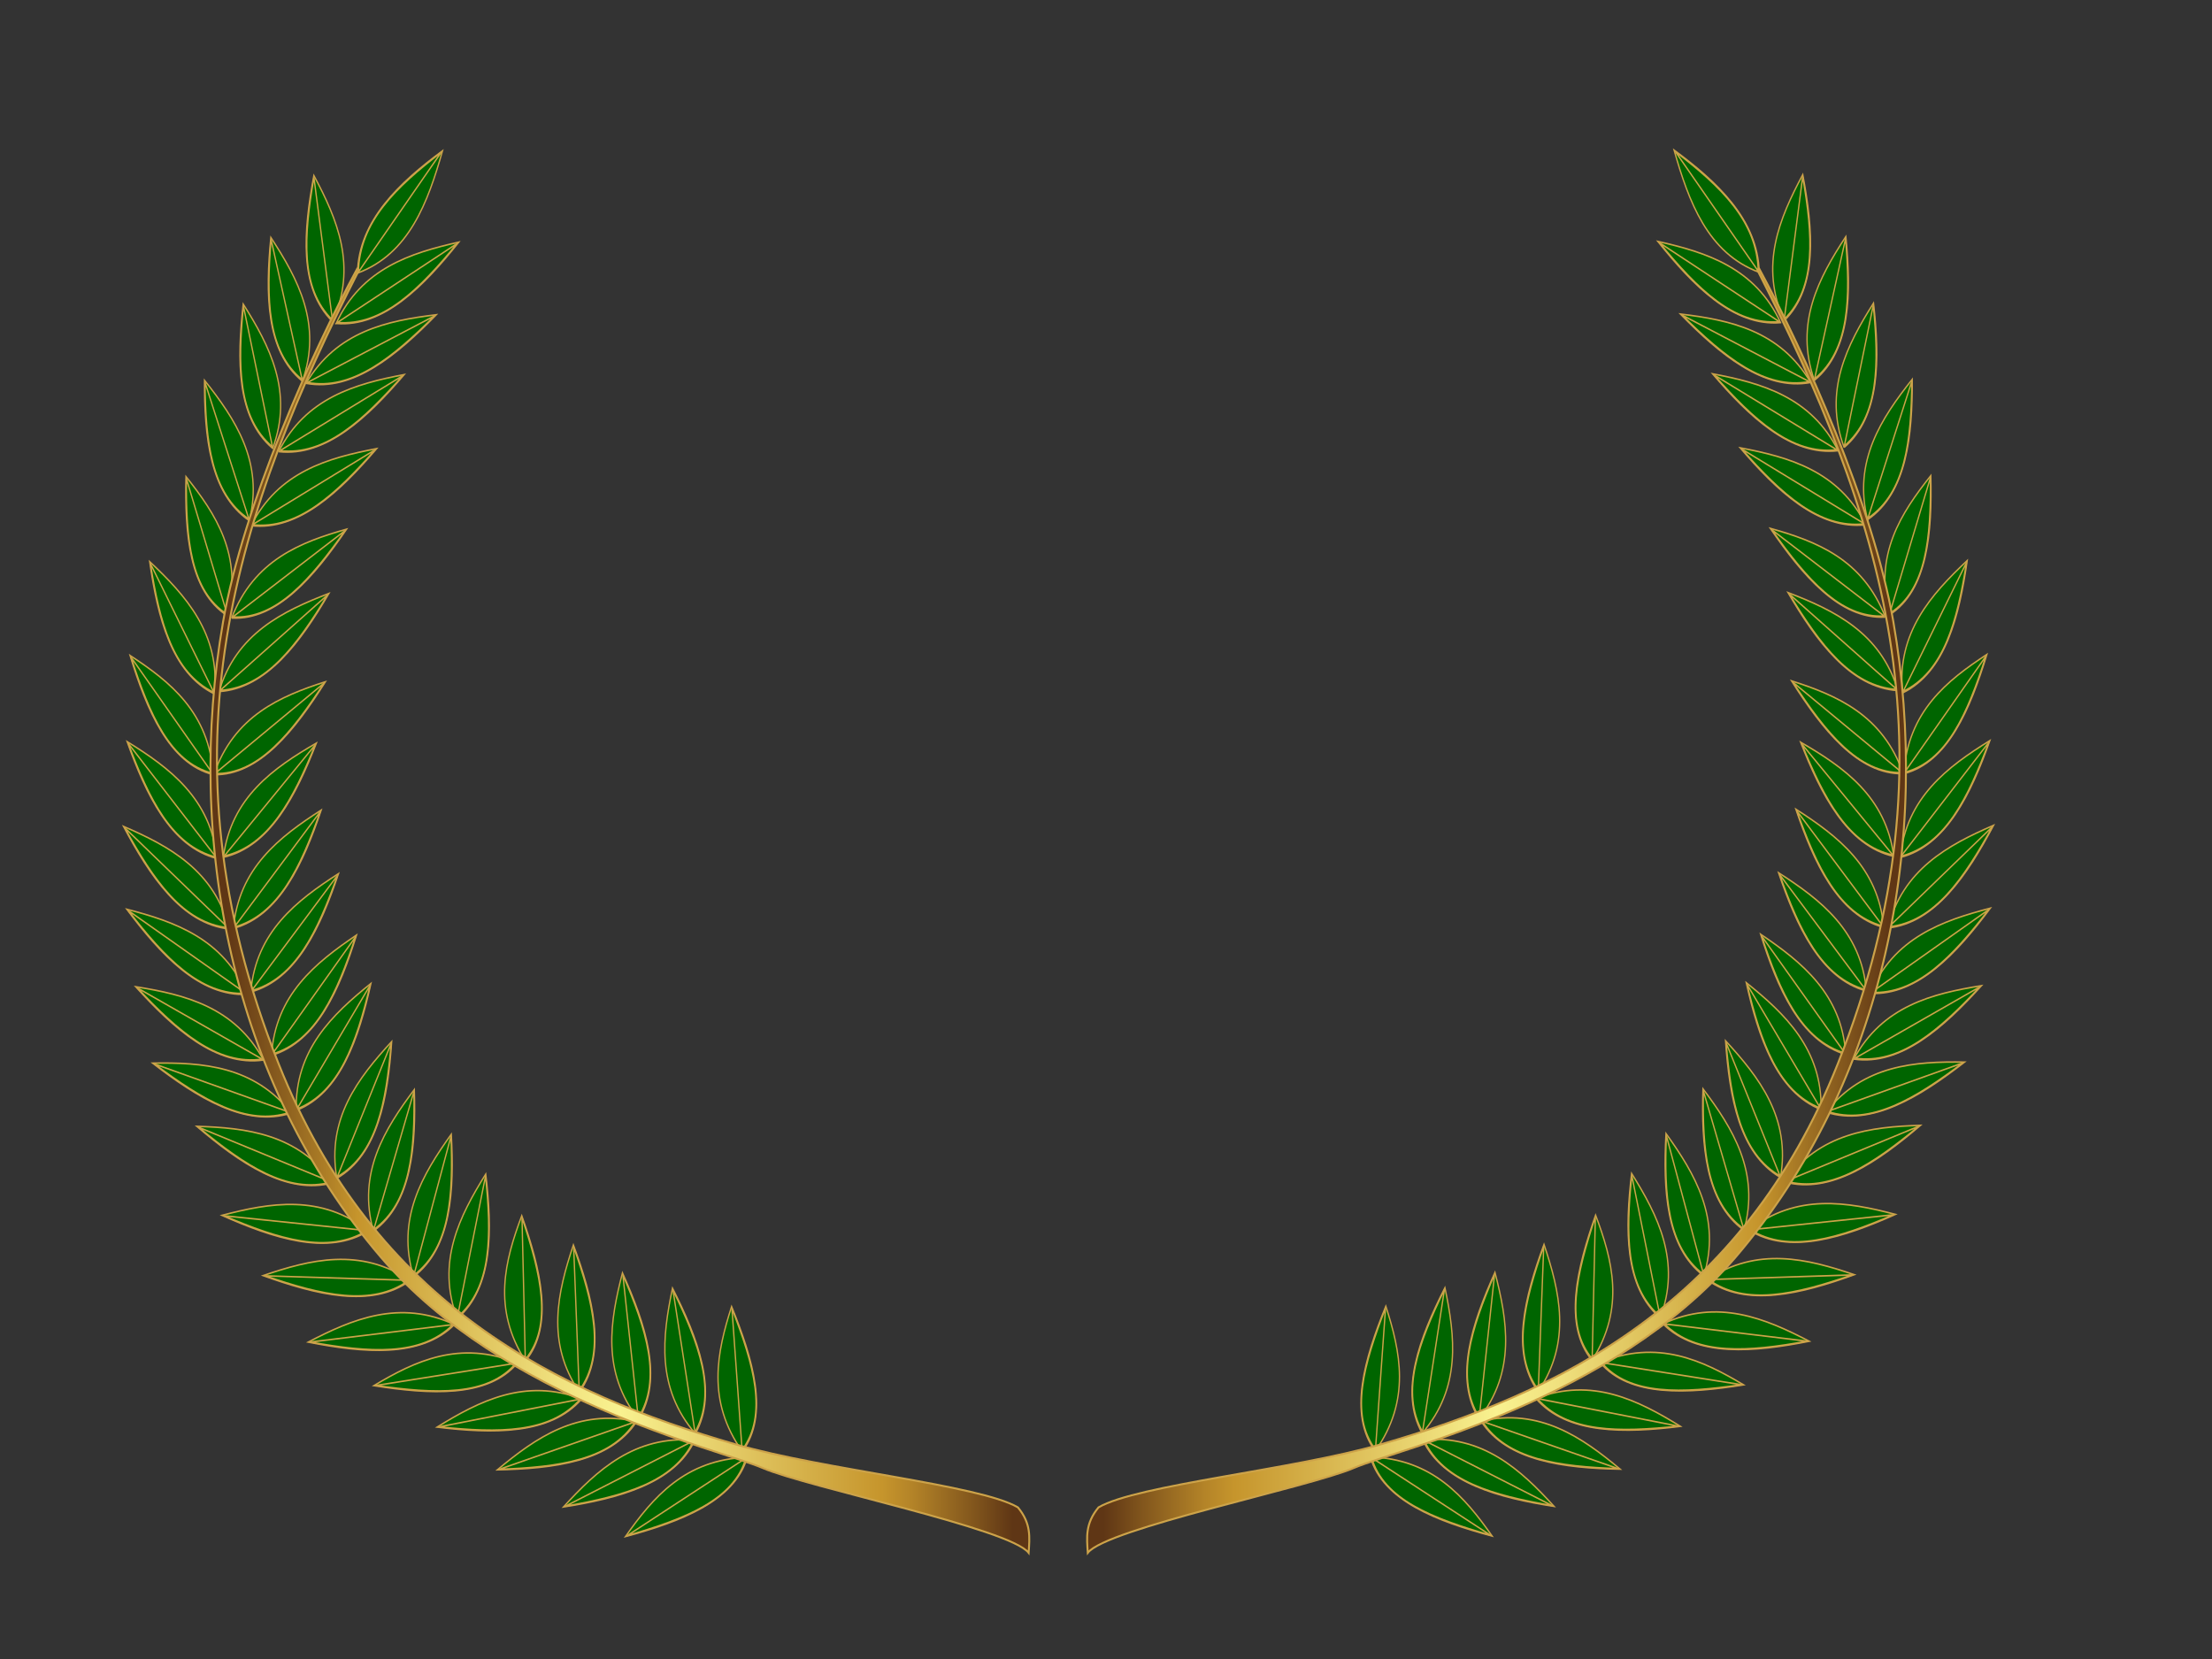 <?xml version="1.0" encoding="UTF-8"?>
<svg enable-background="new 0 0 640 480" version="1.1" viewBox="0 0 640 480" xml:space="preserve" xmlns="http://www.w3.org/2000/svg"><rect x="0" y="0" width="640" height="480" fill="#333333" stroke="none"/><defs><linearGradient id="b" x1="890.52" x2="1127.4" y1="263.52" y2="263.52" gradientTransform="matrix(-1,0,0,1,1188.3,0)" gradientUnits="userSpaceOnUse"><stop stop-color="#5F3615" offset=".02"/><stop stop-color="#84581D" offset=".071"/><stop stop-color="#B48428" offset=".144"/><stop stop-color="#C6952C" offset=".18"/><stop stop-color="#F9F290" offset=".5"/><stop stop-color="#F0E17E" offset=".575"/><stop stop-color="#D7B54E" offset=".724"/><stop stop-color="#C6952C" offset=".82"/><stop stop-color="#5F3615" offset=".98"/></linearGradient><linearGradient id="a" x1="314.53" x2="551.46" y1="263.52" y2="263.52" gradientUnits="userSpaceOnUse"><stop stop-color="#5F3615" offset=".02"/><stop stop-color="#84581D" offset=".071"/><stop stop-color="#B48428" offset=".144"/><stop stop-color="#C6952C" offset=".18"/><stop stop-color="#F9F290" offset=".5"/><stop stop-color="#F0E17E" offset=".575"/><stop stop-color="#D7B54E" offset=".724"/><stop stop-color="#C6952C" offset=".82"/><stop stop-color="#5F3615" offset=".98"/></linearGradient></defs><g stroke="#cda349" stroke-width=".562"><g transform="matrix(.503 .528 -.459 .588 190.71 -103.38)" fill="#006500"><path d="m103.69 385.72c-9.925-20.74-28.907-24.21-47.478-25.869 13.482 15.58 29.228 30.18 47.478 25.87z"/><path d="m103.23 385.41-46.384-25.122c14.758 16.48 29.068 29.21 46.384 25.12z"/><path d="m60.21 256.14c11.576-19.882 4.761-39.208-3.299-57.217-5.649 20.5-9.373 42.59 3.299 57.22z"/><path d="m60.227 255.56-3.348-55.821c-5.724 22.14-8.673 41.93 3.348 55.82z"/><path d="m69.462 301.01c-7.726-21.105-26.69-26.413-45.443-29.922 11.949 16.46 26.322 32.22 45.443 29.92z"/><path d="m69.026 300.66-44.416-29.09c13.149 17.47 26.279 31.27 44.416 29.09z"/><path d="m76.643 327.61c-7.344-21.214-26.224-26.842-44.927-30.667 11.652 16.66 25.749 32.65 44.927 30.67z"/><path d="m76.213 327.26-43.913-29.82c12.837 17.68 25.718 31.69 43.913 29.82z"/><path d="m64.247 276.31c-5.651-21.98-23.804-29.002-41.915-34.192 10.231 17.66 22.908 34.83 41.915 34.19z"/><path d="m63.848 275.92-40.977-33.263c11.317 18.79 22.95 33.87 40.977 33.26z"/><path d="m105.55 385.14c-7.233-22.079 3.121-40.141 14.411-56.654 1.41 21.57 0.65 44.38-14.41 56.65z"/><path d="m105.65 384.54 14.18-55.249c1.15 23.25 0.11 43.62-14.18 55.25z"/><path d="m71.175 300.52c-3.173-22.778 10.206-39.96 24.23-55.504-2.457 21.76-7.255 44.56-24.23 55.5z"/><path d="m71.381 299.94 23.753-54.116c-3.001 23.41-7.655 43.73-23.753 54.12z"/><path d="m79.354 326.78c-4.752-22.233 7.579-40.137 20.672-56.466-0.999 21.63-4.293 44.45-20.676 56.47z"/><path d="m79.519 326.18 20.285-55.062c-1.429 23.29-4.743 43.67-20.285 55.06z"/><path d="m65.9 275.8c-5.571-22.011 6.155-40.181 18.701-56.808-0.222 21.57-2.697 44.39-18.701 56.81z"/><path d="m66.045 275.21 18.362-55.403c-0.596 23.23-3.181 43.62-18.362 55.4z"/><path d="m138.36 432.72c-16.622-15.644-36.65-12.879-55.68-8.607 18.48 9.88 38.9 18.17 55.68 8.61z"/><path d="m137.79 432.58-54.347-8.274c20.057 10.29 38.437 17.34 54.347 8.27z"/><path d="m118.83 410.55c-12.887-17.925-33.323-18.479-53.113-17.395 16.032 12.6 34.353 23.98 53.113 17.39z"/><path d="m118.3 410.32-51.875-16.852c17.494 13.27 34.075 23.11 51.875 16.85z"/><path d="m138.57 432.58c-8.096-21.688 1.631-40.016 12.353-56.832 2.23 21.39 2.33 44.09-12.35 56.83z"/><path d="m138.65 431.98 12.17-55.426c2.04 23.07 1.76 43.35-12.17 55.43z"/><path d="m119.72 408.59c-8.882-20.462 0.285-39.776 10.517-57.716 2.96 20.89 3.82 43.33-10.52 57.72z"/><path d="m119.78 407.99 10.383-56.306c2.84 22.56 3.23 42.67-10.38 56.31z"/><path d="m160.21 454.35c-16.69-14.511-37.432-11.021-57.185-6.105 18.78 8.85 39.61 16.07 57.19 6.11z"/><path d="m159.64 454.24-55.821-5.836c20.37 9.19 39.13 15.29 55.82 5.84z"/><path d="m161.98 452.19c-12.313-18.347-6.189-38.399 1.228-57.29 6.39 19.68 10.92 41.19-1.23 57.29z"/><path d="m161.94 451.61 1.327-55.911c6.53 21.31 10.2 40.63-1.33 55.91z"/><path d="m181.5 469.92c-19.042-11.661-39.487-5.312-58.716 2.275 20.31 5.86 42.44 9.87 58.72-2.28z"/><path d="m180.9 469.89-57.3 2.341c21.98 5.97 41.86 9.19 57.3-2.34z"/><path d="m182.73 468.55c-13.246-17.65-8.034-37.822-1.464-56.901 7.36 19.24 12.92 40.37 1.46 56.9z"/><path d="m182.66 467.97-1.302-55.537c7.58 20.86 12.18 39.87 1.3 55.54z"/><path d="m203.27 482.55c-21.099-8.364-40.754 0.869-58.988 11.115 21.46 2.59 44.47 3.1 58.99-11.11z"/><path d="m202.67 482.62-57.547 10.967c23.16 2.42 43.76 2.51 57.55-10.97z"/><path d="m203.89 480.82c-13.248-17.648-8.037-37.82-1.465-56.901 7.37 19.24 12.94 40.37 1.47 56.9z"/><path d="m203.82 480.24-1.301-55.54c7.58 20.86 12.18 39.86 1.3 55.54z"/><path d="m224.68 495.64c-22.121-6.227-41.055 4.681-58.458 16.453 21.91 0.53 45.19-1.13 58.46-16.45z"/><path d="m224.07 495.77-57.015 16.167c23.61 0.2 44.42-1.65 57.01-16.17z"/><path d="m226.09 492.08c-13.705-17.285-8.956-37.5-2.818-56.661 7.85 19.01 13.94 39.94 2.82 56.66z"/><path d="m226.01 491.52-2.619-55.307c8.1 20.6 13.17 39.44 2.62 55.31z"/><path d="m246.54 502.08c-23.476-2.157-40.639 11.569-56.101 25.859 22.24-3.29 45.46-8.89 56.1-25.86z"/><path d="m245.95 502.3-54.689 25.333c23.9-3.87 44.6-9.23 54.69-25.33z"/><path d="m247.48 499.96c-15.31-15.888-12.255-36.175-7.708-55.539 9.55 18.06 17.49 38.17 7.71 55.54z"/><path d="m247.35 499.4-7.391-54.223c9.94 19.62 16.67 37.74 7.39 54.22z"/><path d="m87.08 353.79c-9.771-19.976-29.464-23.481-48.782-25.239 13.617 15.05 29.629 29.2 48.782 25.24z"/><path d="m86.604 353.48-47.66-24.517c14.926 15.94 29.491 28.28 47.66 24.52z"/><path d="m88.918 354.63c-4.754-22.231 7.576-40.135 20.67-56.464-1 21.62-4.29 44.45-20.672 56.46z"/><path d="m89.081 354.04 20.285-55.062c-1.43 23.29-4.75 43.67-20.289 55.06z"/><path d="m276.89 509.14c-23.176-3.279-40.879 9.721-56.915 23.364 22.2-2.25 45.51-6.79 56.91-23.36z"/><path d="m276.29 509.34-55.493 22.905c23.89-2.77 44.68-7.18 55.49-22.9z"/><path d="m277.07 506.78c-17.936-13.087-17.992-33.15-16.397-52.539 12.45 16.05 23.59 34.3 16.4 52.54z"/><path d="m276.85 506.27-15.875-51.317c13.08 17.49 22.69 34.01 15.87 51.32z"/><path d="m300.02 512.06c-24.156 3.489-38.062 20.37-50.116 37.374 21.58-8.28 43.58-18.98 50.12-37.37z"/><path d="m299.48 512.41-48.83 36.558c23.11-9.24 42.62-19.11 48.83-36.56z"/><path d="m301.67 510.68c-19.472-11.052-21.604-30.713-22-49.877 14.23 14.5 27.37 31.29 22 49.88z"/><path d="m301.39 510.2-21.346-48.727c15.03 15.85 26.44 31.08 21.35 48.73z"/><path d="m325.52 513.58c-24.089 5.17-36.848 22.818-47.728 40.461 21.13-9.72 42.51-21.85 47.73-40.46z"/><path d="m325 513.96-46.493 39.559c22.6-10.77 41.54-21.9 46.49-39.56z"/><path d="m325.61 511.6c-19.783-10.581-22.38-30.125-23.222-49.213 14.61 14.12 28.17 30.56 23.22 49.21z"/><path d="m325.33 511.12-22.538-48.085c15.43 15.46 27.23 30.39 22.54 48.08z"/><path d="m350.36 512.97c-23.539 8.608-33.664 27.575-41.893 46.25 19.82-12.56 39.53-27.48 41.89-46.25z"/><path d="m349.89 513.42-40.78 45.189c21.16-13.79 38.54-27.39 40.78-45.19z"/><path d="m349.76 510.56c-20.63-9.208-24.539-28.361-26.651-47.176 15.65 13.04 30.4 28.44 26.65 47.18z"/><path d="m349.44 510.11-25.89-46.1c16.57 14.3 29.45 28.31 25.89 46.1z"/><path d="m379.77 505.53c-24.028 9.977-32.898 28.613-39.803 46.825 19.72-13.4 39.1-29 39.8-46.83z"/><path d="m379.32 505.99-38.732 45.74c21.01-14.65 38.06-28.83 38.73-45.74z"/><path d="m381.78 502.65c-23.546-4.657-31.255-21.441-37.009-38.235 19 9.06 37.49 20.42 37.01 38.23z"/><path d="m381.36 502.29-36.002-37.383c20.21 10.04 36.45 20.49 36 37.38z"/><path d="m408.94 496.98c-23.083 10.183-31.863 29.624-38.754 48.637 19.04-13.82 37.77-29.96 38.75-48.64z"/><path d="m408.5 497.45-37.716 47.519c20.29-15.13 36.8-29.8 37.72-47.52z"/><path d="m406.52 495.76c-22.995-3.875-31.551-20.94-38.216-38.098 18.91 8.62 37.48 19.66 38.22 38.1z"/><path d="m406.09 495.41-37.187-37.265c20.13 9.6 36.48 19.77 37.19 37.27z"/><path d="m431.86 487.51c-21.847 13.093-27.887 33.157-32.075 52.548 17.23-16.05 33.82-34.31 32.08-52.55z"/><path d="m431.48 488.03-31.187 51.318c18.31-17.49 32.85-34.01 31.19-51.32z"/><path d="m431.93 486.32c-23.449-2.264-33.284-18.534-41.218-35.028 19.67 7.24 39.16 16.87 41.22 35.03z"/><path d="m431.47 486.01-40.124-34.277c20.97 8.11 38.17 17.04 40.12 34.28z"/><path d="m454.89 476.02c-20.241 15.642-23.527 35.932-25.041 55.318 15.17-17.9 29.37-37.85 25.04-55.32z"/><path d="m454.59 476.58-24.317 53.997c16.05-19.44 28.43-37.43 24.32-54z"/><path d="m453.44 474.08c-23.69-1.175-34.363-16.863-43.136-32.86 20.13 6.27 40.2 14.94 43.14 32.86z"/><path d="m452.96 473.79-41.997-32.165c21.49 7.08 39.22 15.16 42 32.17z"/><path d="m475.7 465.76c-19.164 18.211-19.922 37.681-18.947 55.99 13.54-19.38 25.8-40.51 18.95-55.99z"/><path d="m475.45 466.33-18.361 54.633c14.25-20.98 24.86-39.94 18.36-54.63z"/><path d="m472.67 465.56c-23.924-3.49-32.518-19.766-39.145-36.147 19.57 8.08 38.73 18.47 39.15 36.15z"/><path d="m472.23 465.22-38.087-35.351c20.83 8.99 37.69 18.58 38.09 35.35z"/></g><path d="m103.35 77.757c-13.168 24.263-32.895 68.179-38.805 102.14-10.906 62.638 2.107 132.95 45.623 183.82 35.457 41.445 97.607 55.498 110.46 61.006 13.186 5.646 71.555 17.516 76.99 24.552 0.309-4.539 0.754-8.46-3.107-13.146-11.162-6.505-56.186-10.859-81.604-18.212-51.086-14.766-104.52-40.272-132.28-110.1-36.211-91.065-11.66-160.8 23.242-229.67l-0.516-0.383v-0.01z" fill="url(#b)"/></g><g stroke="#cda349" stroke-width=".562"><g transform="matrix(.503 .528 -.459 .588 190.71 -103.38)" fill="#006500"><path d="m628.88-86.347c-19.829-11.838-21.44-30.921-21.28-49.417 14.3 14.83 27.4 31.81 21.28 49.413z"/><path d="m628.62-86.836-20.64-48.264c15.08 16.19 26.44 31.57 20.64 48.264z"/><path d="m503.18-142.02c-21.083 9.473-39.801 0.846-57.071-8.884 21.11-3.57 43.64-5.07 57.07 8.88z"/><path d="m502.59-142.06-55.666-8.796c22.78-3.47 42.93-4.44 55.67 8.8z"/><path d="m547.28-128.48c-20.413-9.702-23.873-28.945-25.546-47.807 15.34 13.42 29.74 29.16 25.55 47.81z"/><path d="m546.97-128.94-24.811-46.709c16.23 14.7 28.78 29.02 24.81 46.71z"/><path d="m573.25-118.77c-20.557-9.336-24.345-28.531-26.342-47.373 15.56 13.14 30.21 28.63 26.34 47.37z"/><path d="m572.94-119.23-25.592-46.284c16.47 14.41 29.26 28.5 25.59 46.28z"/><path d="m523.01-136.06c-21.492-7.741-26.753-26.351-30.179-44.741 16.72 11.84 32.7 26.04 30.18 44.74z"/><path d="m522.66-136.48-29.337-43.726c17.74 13.02 31.72 25.99 29.34 43.73z"/><path d="m628.12-84.579c-21.439-9.311-40.575-0.865-58.249 8.658 21.5 3.513 44.46 5.011 58.25-8.658z"/><path d="m627.51-84.538-56.815 8.565c23.2 3.43 43.73 4.402 56.81-8.565z"/><path d="m546.62-126.83c-22.537-5.373-41.088 6.146-58.059 18.463 22.06-0.29 45.41-2.78 58.06-18.46z"/><path d="m546.01-126.69-56.621 18.128c23.77-0.66 44.62-3.25 56.62-18.13z"/><path d="m572.15-116.18c-21.832-6.88-41.005 3.533-58.672 14.853 21.79 1.15 45.01 0.15 58.67-14.85z"/><path d="m571.54-116.07-57.228 14.611c23.51 0.88 44.27-0.39 57.23-14.61z"/><path d="m522.34-134.47c-21.531-7.665-40.909 2.123-58.822 12.874 21.65 1.9 44.79 1.71 58.82-12.87z"/><path d="m521.73-134.38-57.379 12.677c23.37 1.69 44.07 1.14 57.38-12.68z"/><path d="m672.62-47.504c-14.058-17.948-9.314-37.45-3.16-55.815 8.09 19.213 14.4 40.193 3.16 55.816z"/><path d="m672.54-48.076-2.957-54.466c8.36 20.802 13.62 39.646 2.96 54.464z"/><path d="m652.3-68.967c-16.713-14.486-15.259-34.715-12.226-54.146 11.07 17.07 20.69 36.272 12.23 54.143z"/><path d="m652.12-69.507-11.805-52.87c11.59 18.58 19.83 35.918 11.8 52.873z"/><path d="m672.45-47.305c-20.96-10.125-40.299-2.327-58.222 6.604 21.24 4.303 44 6.635 58.22-6.604z"/><path d="m671.85-47.286-56.795 6.564c22.93 4.28 43.3 5.993 56.79-6.564z"/><path d="m650.24-68.277c-19.652-10.782-39.927-3.63-58.93 4.706 20.67 4.98 43.1 8.042 58.93-4.706z"/><path d="m649.64-68.279-57.505 4.715c22.35 5.014 42.48 7.38 57.5-4.715z"/><path d="m692.17-23.803c-12.917-17.902-7.374-38.039-0.502-57.055 7.02 19.405 12.22 40.677 0.5 57.055z"/><path d="m692.12-24.382-0.364-55.684c7.2 21.023 11.48 40.146 0.36 55.684z"/><path d="m689.83-22.272c-17.195-13.959-37.91-9.887-57.592-4.42 19.11 8.254 40.24 14.839 57.59 4.42z"/><path d="m689.25-22.368-56.216-4.189c20.74 8.547 39.76 14.074 56.22 4.189z"/><path d="m705.69-1.252c-9.824-19.946-1.447-39.504 8.056-57.744 3.88 20.619 5.73 42.867-8.06 57.744z"/><path d="m705.72-1.843 7.986-56.341c3.83 22.282 5.1 42.224-7.99 56.341z"/><path d="m704.19-0.176c-16.4-14.815-37.147-11.654-56.934-7.042 18.58 9.163 39.23 16.738 56.93 7.042z"/><path d="m703.63-0.301-55.584-6.745c20.17 9.531 38.78 15.947 55.58 6.745z"/><path d="m716.22 21.483c-6.316-21.653 4.88-40.149 16.953-57.145 0.48 21.434-1.27 44.202-16.95 57.145z"/><path d="m716.35 20.89 16.66-55.735c0.15 23.104-1.78 43.455-16.66 55.735z"/><path d="m714.42 21.923c-16.402-14.813-37.149-11.652-56.934-7.042 18.57 9.162 39.23 16.739 56.93 7.042z"/><path d="m713.85 21.8-55.583-6.748c20.17 9.532 38.78 15.948 55.58 6.748z"/><path d="m727.25 43.904c-4.071-22.452 8.736-40.073 22.254-56.094-1.63 21.681-5.58 44.501-22.25 56.094z"/><path d="m727.43 43.318 21.824-54.698c-2.11 23.337-6.01 43.698-21.82 54.698z"/><path d="m723.54 44.951c-15.991-15.23-36.738-12.528-56.562-8.352 18.29 9.612 38.69 17.68 56.56 8.352z"/><path d="m722.98 44.815-55.222-8.025c19.87 10.017 38.26 16.873 55.22 8.025z"/><path d="m731.55 66.127c0.145-23.389 15.604-38.986 31.457-52.842-5.48 21.624-13.39 44.001-31.46 52.842z"/><path d="m731.83 65.564 30.793-51.503c-6.23 23.216-13.64 43.117-30.79 51.503z"/><path d="m729.34 66.844c-14.433-16.675-35.085-15.654-54.956-13.07 17.18 11.198 36.57 21.013 54.96 13.07z"/><path d="m728.79 66.661-53.665-12.63c18.71 11.737 36.22 20.165 53.67 12.63z"/><path d="m598.48-105.89c-19.079-11.609-20.657-31.398-20.522-50.64 13.77 14.92 26.38 32.12 20.52 50.64z"/><path d="m598.23-106.39-19.906-49.464c14.52 16.3 25.47 31.89 19.91 49.46z"/><path d="m599.15-104c-21.835-6.878-41.007 3.535-58.675 14.855 21.79 1.151 45.01 0.143 58.67-14.855z"/><path d="m598.54-103.89-57.228 14.611c23.51 0.88 44.27-0.387 57.23-14.611z"/><path d="m735.66 96.773c-1.009-23.203 13.77-39.4 29.032-53.89-4.45 21.709-11.29 44.272-29.03 53.89z"/><path d="m735.91 96.204 28.436-52.535c-5.13 23.319-11.61 43.409-28.44 52.535z"/><path d="m733.27 96.725c-11.361-18.997-31.481-21.025-51.09-21.355 14.87 13.864 32.09 26.66 51.09 21.355z"/><path d="m732.78 96.458-49.916-20.719c16.26 14.634 31.88 25.751 49.92 20.719z"/><path d="m736.31 119.9c5.873-23.504 24.174-35.572 42.417-45.799-10.43 20.482-23.33 41.149-42.42 45.799z"/><path d="m736.71 119.4 41.472-44.61c-11.53 21.906-23.36 40.2-41.47 44.61z"/><path d="m734.76 121.39c-9.171-20.31-28.682-24.351-47.867-26.627 13.15 15.477 28.7 30.097 47.87 26.627z"/><path d="m734.3 121.07-46.78-25.866c14.42 16.396 28.58 29.156 46.78 25.866z"/><path d="m735.32 145.23c7.555-23.274 26.513-34.134 45.281-43.14-11.82 19.9-26.09 39.81-45.28 43.14z"/><path d="m735.76 144.75 44.252-42.008c-13.02 21.26-26.05 38.85-44.25 42.01z"/><path d="m733.32 145.12c-8.668-20.572-28.016-25.059-47.082-27.766 12.74 15.81 27.9 30.83 47.08 27.77z"/><path d="m732.88 144.79-46.018-26.979c13.99 16.76 27.81 29.88 46.02 26.98z"/><path d="m732.27 169.69c10.95-22.392 30.972-30.523 50.512-36.808-14.54 18.34-31.45 36.32-50.51 36.81z"/><path d="m732.77 169.27 49.34-35.817c-15.91 19.53-31.27 35.36-49.34 35.82z"/><path d="m729.91 168.86c-7.208-21.273-26.036-27.015-44.699-30.953 11.54 16.73 25.53 32.81 44.7 30.95z"/><path d="m729.49 168.5-43.7-30.092c12.72 17.76 25.51 31.86 43.7 30.09z"/><path d="m721.92 197.99c12.369-22.739 31.938-29.665 50.883-34.689-15.37 18.16-32.93 35.75-50.88 34.69z"/><path d="m722.42 197.59 49.692-33.739c-16.77 19.31-32.66 34.75-49.69 33.74z"/><path d="m718.83 199.7c-2.354-23.706-18.432-32.968-34.714-40.297 7.22 19.64 16.8 39.01 34.71 40.3z"/><path d="m718.5 199.24-33.959-39.22c8.1 20.94 16.98 38 33.96 39.22z"/><path d="m710.46 225.94c12.485-21.787 32.852-28.545 52.601-33.479-15.72 17.45-33.76 34.36-52.6 33.48z"/><path d="m710.98 225.56 51.379-32.564c-17.17 18.54-33.51 33.39-51.38 32.56z"/><path d="m709.49 223.44c-1.628-23.081-17.902-33.208-34.461-41.474 6.79 19.5 16.03 38.92 34.46 41.47z"/><path d="m709.18 222.98-33.73-40.38c7.65 20.82 16.24 37.96 33.73 40.38z"/><path d="m698.72 247.64c15.28-20.279 36.001-24.268 55.864-26.497-17.79 15.44-37.74 30.02-55.86 26.5z"/><path d="m699.27 247.33 54.547-25.744c-19.35 16.34-37.35 29.07-54.55 25.74z"/><path d="m697.52 247.6c0.033-23.371-15.321-34.681-31.083-44.137 5.31 20.13 13.06 40.32 31.08 44.14z"/><path d="m697.25 247.11-30.44-42.98c6.07 21.5 13.34 39.36 30.44 42.98z"/><path d="m684.92 269.25c17.681-18.445 38.358-19.693 57.95-19.279-19.43 13.22-40.84 25.27-57.95 19.28z"/><path d="m685.51 269.01 56.555-18.694c-21.06 13.92-40.32 24.38-56.55 18.69z"/><path d="m683.12 267.63c1.153-23.505-13.536-35.584-28.72-45.818 4.31 20.49 11.03 41.16 28.72 45.82z"/><path d="m682.87 267.13-28.135-44.626c4.99 21.91 11.34 40.21 28.13 44.63z"/><path d="m672.58 288.78c20.151-17.127 39.757-15.963 58.028-13.199-20.77 11.47-43.17 21.49-58.03 13.2z"/><path d="m673.19 288.6 56.609-12.754c-22.45 12-42.52 20.61-56.61 12.75z"/><path d="m672.68 285.78c-1.15-23.961-16.63-34.047-32.41-42.201 6.18 20.1 14.72 40.04 32.41 42.2z"/><path d="m672.39 285.3-31.715-41.079c6.97 21.46 14.92 39.04 31.71 41.08z"/></g><path d="m509 77.757c13.168 24.263 32.895 68.179 38.807 102.14 10.904 62.638-2.109 132.95-45.625 183.82-35.455 41.445-97.605 55.498-110.46 61.006-13.186 5.646-71.557 17.516-76.992 24.552-0.308-4.539-0.753-8.46 3.107-13.146 11.162-6.505 56.187-10.859 81.603-18.212 51.088-14.766 104.52-40.272 132.28-110.1 36.211-91.065 11.662-160.8-23.24-229.67l0.514-0.383v-0.01z" fill="url(#a)"/></g></svg>
